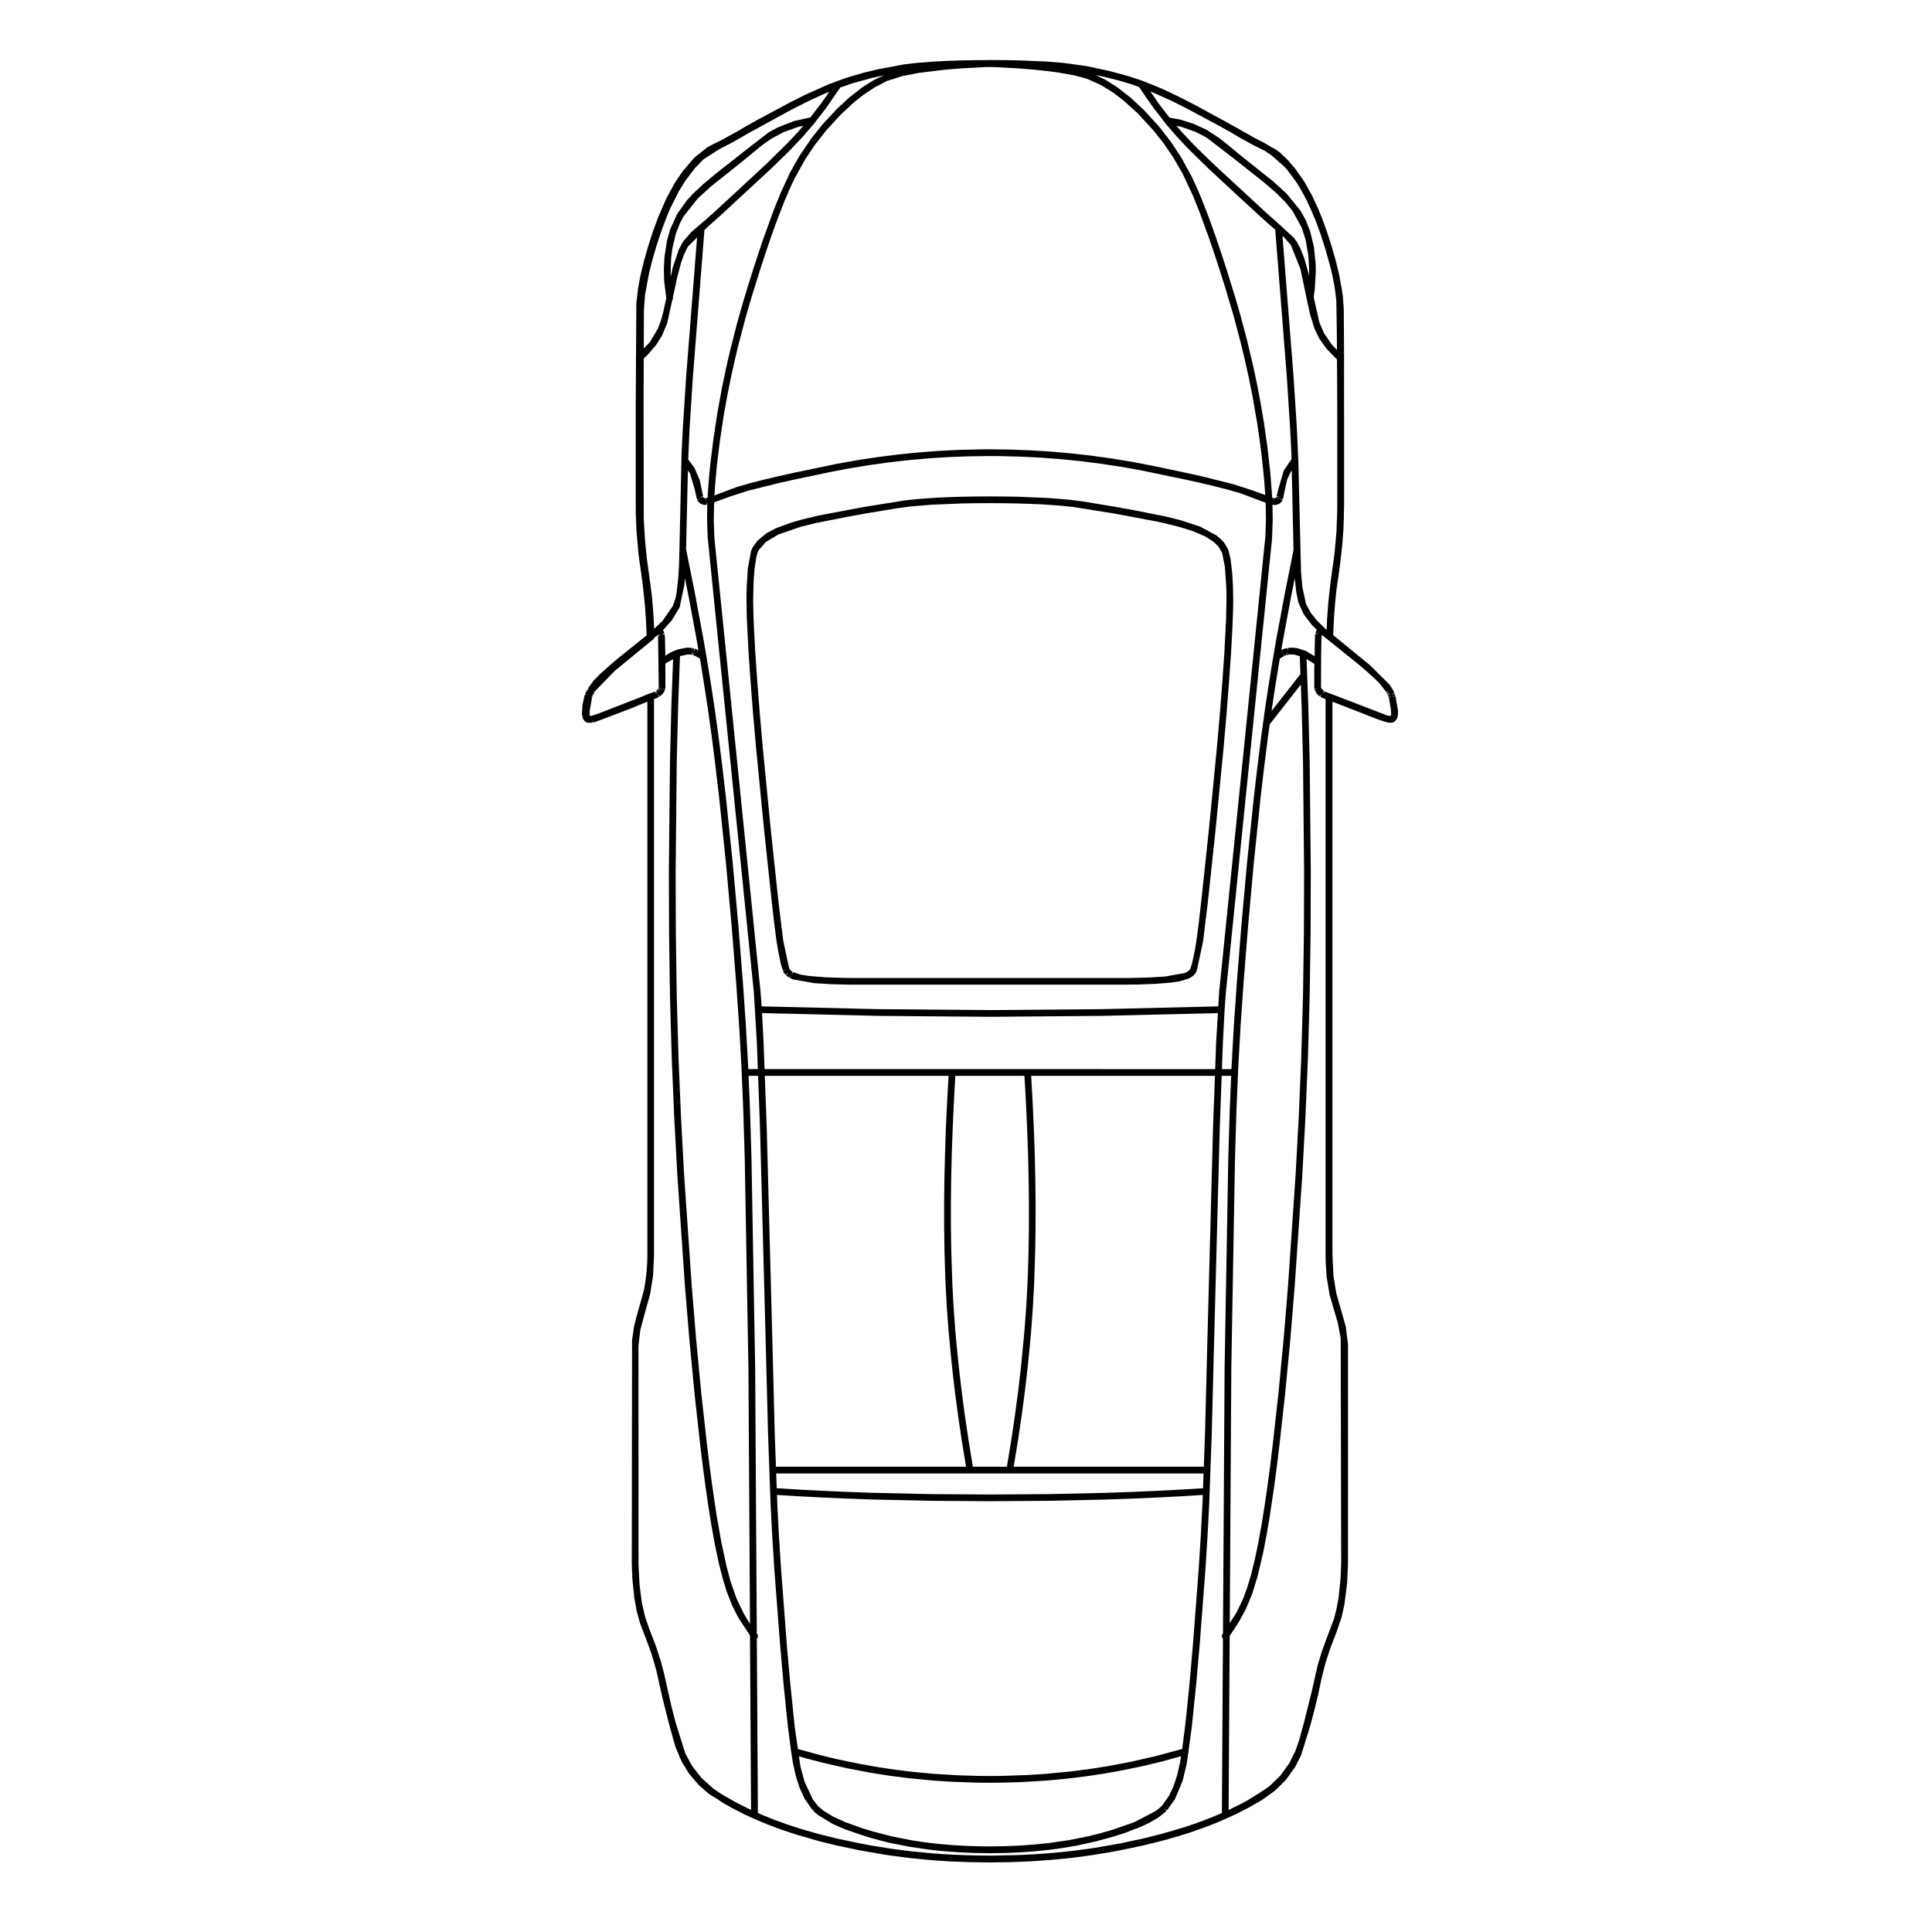 <?xml version="1.0" encoding="UTF-8"?>
<!-- Uploaded to: SVG Repo, www.svgrepo.com, Generator: SVG Repo Mixer Tools -->
<svg fill="#000000" width="800px" height="800px" version="1.1" viewBox="144 144 512 512" xmlns="http://www.w3.org/2000/svg">
 <g>
  <path d="m427.39 276.43-5.441-0.449-8.102-0.34-3.652-0.062-3.871-0.02h-0.004-0.004l-3.883 0.02-3.652 0.062-3.41 0.109-3.188 0.145-4.332 0.297-3.828 0.387-11.113 1.781-10.785 2.027-1.191 0.242-4.32 1.027-2.824 0.805-4.211 1.547-2.352 1.238-2.473 2.008-1.34 1.887c-0.016 0.027-0.031 0.059-0.043 0.09l-0.301 0.695c-0.012 0.027-0.023 0.059-0.031 0.086l-0.855 4.637-0.316 5.012-0.055 2.547 0.098 5.578 0.465 9.094 0.52 7.535 0.668 8.59 0.832 9.488 2.125 21.707 2.035 19.086 0.723 6.215 0.531 4.012 0.434 2.66 0.758 3.547 0.457 1.434 0.848-0.281-0.812 0.383c0.008 0.031 0.047 0.125 0.059 0.156 0.008 0.023 0.023 0.051 0.039 0.082 0.012 0.027 0.023 0.051 0.035 0.07 0.004 0.008 0.008 0.016 0.012 0.023 0.012 0.023 0.023 0.047 0.031 0.066 0.016 0.027 0.066 0.105 0.082 0.129 0.02 0.035 0.039 0.07 0.062 0.105l0.055 0.082c0.016 0.023 0.043 0.055 0.07 0.086 0.016 0.02 0.031 0.039 0.047 0.055 0.016 0.023 0.039 0.047 0.055 0.066s0.035 0.043 0.055 0.062c0.027 0.035 0.055 0.07 0.09 0.102l0.652-0.609-0.578 0.684 0.656-0.605 0.191-0.223-0.039 0.082-0.148 0.141-0.582 0.68c0.035 0.035 0.082 0.07 0.129 0.105 0.02 0.016 0.035 0.031 0.035 0.031 0.031 0.031 0.074 0.066 0.121 0.098 0.023 0.02 0.051 0.039 0.07 0.055 0.012 0.012 0.031 0.02 0.047 0.031 0.016 0.016 0.031 0.027 0.043 0.035 0.023 0.016 0.055 0.035 0.09 0.055 0.035 0.027 0.055 0.043 0.098 0.062 0.023 0.02 0.129 0.078 0.152 0.094l0.457-0.766-0.348 0.824s0.082 0.047 0.086 0.047c0.008 0.004 0.094 0.043 0.102 0.047l0.387 0.191c0.027 0.016 0.059 0.027 0.09 0.039l0.293 0.117 5.492 0.98 4.32 0.277 4.777 0.125 37.535 0.008h35.852l3.336-0.035 4.633-0.172 4.176-0.332 2.426-0.371 2.207-0.688c0.035-0.012 0.066-0.031 0.098-0.047l0.18-0.09c0.031-0.016 0.086-0.043 0.117-0.062 0.023-0.012 0.094-0.051 0.117-0.062 0.02-0.012 0.062-0.031 0.082-0.043 0.031-0.016 0.09-0.055 0.141-0.09 0.02-0.012 0.039-0.023 0.062-0.039 0.047-0.027 0.113-0.074 0.152-0.102 0.004-0.004 0.012-0.012 0.02-0.016 0.027-0.02 0.055-0.035 0.074-0.051 0.004 0 0.004-0.004 0.008-0.004 0.043-0.027 0.078-0.055 0.121-0.098 0.031-0.023 0.059-0.047 0.086-0.074 0 0 0.004-0.004 0.008-0.004 0.008-0.004 0.012-0.012 0.016-0.012 0.031-0.023 0.09-0.078 0.121-0.105 0 0 0.082-0.086 0.086-0.086 0.02-0.02 0.039-0.043 0.062-0.07l0.035-0.035c0.02-0.02 0.043-0.047 0.066-0.078 0.016-0.02 0.035-0.043 0.055-0.066s0.043-0.055 0.066-0.082c0.039-0.047 0.086-0.113 0.109-0.148 0.012-0.02 0.027-0.047 0.043-0.078 0.016-0.023 0.051-0.074 0.051-0.078 0.016-0.027 0.051-0.09 0.066-0.117 0.008-0.012 0.016-0.027 0.02-0.043 0.008-0.016 0.02-0.035 0.023-0.047 0.012-0.02 0.023-0.047 0.031-0.074 0.023-0.047 0.039-0.098 0.055-0.145 0.016-0.035 0.031-0.074 0.035-0.086 0.004-0.012 0.035-0.086 0.039-0.098l1.637-7.637 1.25-10.219 2.035-19.086 2.125-21.711 0.832-9.488 0.668-8.59 0.516-7.539 0.348-6.356 0.188-5.188 0.027-2.152-0.055-3.523-0.199-3.715-0.43-3.625-0.539-2.301c-0.008-0.027-0.02-0.059-0.031-0.086l-0.203-0.492c-0.012-0.027-0.023-0.055-0.039-0.082l-0.734-1.242c-0.02-0.027-0.035-0.055-0.059-0.078l-0.117-0.152c-0.02-0.023-0.039-0.051-0.059-0.074l-0.09-0.113c-0.02-0.023-0.039-0.047-0.059-0.07l-0.578-0.633c-0.02-0.023-0.043-0.043-0.066-0.066l-1.188-1.02-4.367-2.34-5.008-1.648-4.16-1.035-8.422-1.664-4.691-0.859-8.852-1.465zm32.258 125.22 0.129 0.129-0.34-0.266zm0.312-0.5 0.203 0.141-0.355-0.188zm-46.152-123.72 3.387 0.105 3.152 0.141 4.293 0.293 3.754 0.379 11.023 1.77 10.746 2.019 1.164 0.238 4.242 1.008 2.738 0.781 2 0.668 3.152 1.355 2.293 1.504 1.141 1.148c0.02 0.027 0.039 0.051 0.059 0.074l0.914 1.566c0.008 0.027 0.02 0.059 0.031 0.086l0.711 3.656 0.379 5.488 0.055 2.5-0.105 5.504-0.453 9.047-0.516 7.519-0.668 8.57-0.828 9.473-2.121 21.691-2.031 19.07-0.723 6.195-0.523 3.961-0.434 2.621-0.715 3.394-0.406 1.273c-0.008 0.016-0.047 0.117-0.055 0.133-0.008 0.016-0.016 0.043-0.023 0.07 0 0.004-0.004 0.008-0.004 0.012-0.023 0.039-0.043 0.082-0.059 0.125l-0.008-0.004c-0.016 0.02-0.027 0.039-0.039 0.059-0.016 0.016-0.027 0.035-0.039 0.051l-0.004 0.004c-0.008 0.008-0.016 0.02-0.023 0.027-0.012 0.016-0.023 0.027-0.039 0.043l-0.039 0.039c-0.02 0.02-0.043 0.047-0.066 0.078-0.043 0.031-0.078 0.059-0.117 0.102-0.008 0.004-0.016 0.012-0.023 0.02-0.016 0.012-0.035 0.023-0.051 0.039-0.047 0.027-0.086 0.055-0.129 0.094-0.008 0.004-0.012 0.008-0.02 0.012-0.031 0.02-0.07 0.043-0.105 0.07-0.031 0.016-0.074 0.039-0.09 0.047-0.023 0.012-0.059 0.031-0.082 0.043-0.012 0.004-0.031 0.02-0.055 0.031-0.031 0.012-0.062 0.027-0.07 0.031l-0.512 0.227-5.055 0.895-4.266 0.273-4.703 0.125-37.527 0.008h-35.844l-3.301-0.035-4.555-0.168-4.102-0.328-2.25-0.344-2.055-0.672-0.441 0.777 0.355-0.824-0.434 0.781 0.355-0.824-0.082-0.047c-0.023-0.016-0.059-0.039-0.09-0.059-0.012-0.008-0.027-0.02-0.047-0.031-0.027-0.02-0.055-0.043-0.086-0.062-0.02-0.016-0.039-0.031-0.062-0.047-0.012-0.012-0.027-0.023-0.043-0.035-0.035-0.035-0.078-0.07-0.125-0.102-0.004-0.004-0.008-0.012-0.012-0.016v-0.004s-0.016-0.012-0.027-0.027c-0.016-0.016-0.031-0.035-0.047-0.051-0.012-0.016-0.023-0.031-0.039-0.043-0.016-0.02-0.031-0.039-0.047-0.055-0.008-0.012-0.016-0.023-0.027-0.031-0.016-0.031-0.039-0.066-0.059-0.094-0.016-0.035-0.031-0.066-0.055-0.102-0.008-0.012-0.012-0.023-0.02-0.039-0.008-0.027-0.066-0.176-0.074-0.199l-1.539-7.246-1.246-10.164-2.031-19.07-2.121-21.691-0.828-9.473-0.668-8.57-0.516-7.516-0.348-6.332-0.113-2.719-0.098-4.551 0.113-4.988 0.246-3.348 0.516-3.363 0.266-0.91c0.012-0.027 0.023-0.059 0.031-0.086l0.16-0.375c0.016-0.027 0.027-0.055 0.039-0.082l0.176-0.316 1.805-2.066 3.336-1.996 5.809-2.004 4.082-1.016 8.363-1.652 4.672-0.855 8.809-1.461 3.402-0.449 5.371-0.441 8.027-0.336 3.629-0.062 3.867-0.02 3.856 0.02z"/>
  <path d="m406.32 159.92-4.152 0.027-3.883 0.082-3.606 0.125-3.344 0.172-4.516 0.359-3.305 0.387-6.981 1.316-3.777 0.918-4.316 1.258-2.262 0.824c-0.168 0.012-0.328 0.066-0.465 0.172l-1.973 0.719-6.098 2.723-3.875 1.926-9.121 4.883-2.625 1.469-2.012 1.18-4.488 2.5-2.961 1.469-1.105 0.602-3.516 2.816-2.953 3.441-2.144 3.133-2.293 4.227-2.156 4.988-1.379 3.754-1.301 4.047-1.105 3.906-0.867 3.617-0.633 3.332-0.473 4.008-0.086 14.336c-0.078 0.203-0.082 0.43-0.004 0.637l-0.07 11.836v27.062l0.02 2.258 0.199 4.574 0.512 5.836 1.062 7.602 0.602 5.516 0.301 4.176 0.199 4.238-7.812 6.273-2.012 1.715-2.512 2.262-1.652 1.691-1.605 2.152 0.188 0.145c-0.004 0.004-0.039 0.062-0.066 0.105l-0.211-0.105 0.188 0.145v0.004c-0.012 0.016-0.035 0.066-0.055 0.105l-0.219-0.109c-0.016 0.023-0.066 0.121-0.078 0.148l-0.07 0.145 0.223 0.109-0.051 0.102-0.242-0.07s-0.07 0.145-0.074 0.145l-0.07 0.145c-0.012 0.027-0.078 0.199-0.09 0.227l-0.055 0.145 0.242 0.09c-0.012 0.031-0.02 0.055-0.02 0.055l-0.016 0.043-0.258-0.051-0.055 0.145s-0.055 0.145-0.055 0.148c-0.012 0.031-0.051 0.18-0.059 0.211l-0.508 2.297-0.16 2.531c0 0.059 0.016 0.16 0.023 0.215 0 0.004 0.02 0.094 0.02 0.098l0.02 0.09s0.02 0.09 0.02 0.09l0.27-0.043c0.004 0.02 0.008 0.043 0.008 0.043 0 0.004 0.004 0.027 0.012 0.051l-0.258 0.082 0.027 0.109c0.016 0.059 0.055 0.148 0.078 0.203v0.004c0.004 0.008 0.004 0.016 0.008 0.027 0.016 0.074 0.043 0.145 0.07 0.203 0.02 0.043 0.043 0.082 0.07 0.121 0.004 0.008 0.008 0.016 0.016 0.02 0.008 0.012 0.016 0.02 0.02 0.031 0.004 0.008 0.008 0.016 0.016 0.02 0.008 0.012 0.016 0.023 0.023 0.035 0 0.004 0.004 0.004 0.004 0.008 0.016 0.027 0.035 0.055 0.055 0.082 0.047 0.078 0.102 0.145 0.164 0.207l0.066 0.066c0.062 0.074 0.137 0.137 0.223 0.191 0.035 0.023 0.07 0.043 0.105 0.059 0.012 0.004 0.023 0.012 0.035 0.016h0.004c0.012 0.004 0.023 0.012 0.035 0.016h0.004c0.012 0.004 0.023 0.012 0.035 0.016h0.004c0.008 0.004 0.016 0.008 0.027 0.012 0.008 0.004 0.012 0.008 0.02 0.012 0.008 0.004 0.016 0.008 0.023 0.012 0.027 0.016 0.059 0.027 0.09 0.039 0.102 0.047 0.211 0.074 0.324 0.078 0.047 0.008 0.094 0.012 0.141 0.012h0.418c0.039 0 0.148-0.012 0.184-0.016h0.008 0.094c0.035 0 0.145-0.012 0.18-0.016l0.145-0.02v-0.027c0.012-0.004 0.027-0.004 0.035-0.008l-0.043-0.188-0.016-0.359 0.102 0.238 0.066 0.324c0.031-0.004 0.145-0.027 0.172-0.035l-0.012-0.043c0.016-0.004 0.027-0.008 0.027-0.008l0.117-0.043 0.023 0.059 0.141-0.031 9.219-3.492 4.269-1.754 0.422-0.16v146.59l-0.023 1.398-0.035 0.922-0.18 2.461-0.301 2.457-0.363 2.07-1.906 6.832-0.137 0.445-0.594 2.43-0.523 3.555-0.074 57.988 0.008 1.488 0.039 1 0.008 0.445 0.039 0.727 0.051 1.387 0.039 0.406 0.016 0.285 0.273 2.644 0.188 1.879 0.637 3.519 0.863 3.203 1.5 3.906 0.145 0.387 1.445 3.984 0.094 0.309 1.117 3.816 0.051 0.219 1.012 4.551 0.816 3.566 1.566 6.164 1.289 4.652 0.48 1.543 0.754 1.77 0.316 0.836 0.168 0.305 0.359 0.836 1.047 1.695 0.215 0.387 0.121 0.16 0.531 0.863 1.41 1.656 0.336 0.438 0.191 0.184 0.621 0.727 1.477 1.281 0.375 0.359 0.184 0.125 0.781 0.676 2.164 1.328 1.32 0.898 1.449 0.801 0.766 0.469 3.5 1.793 2.418 1.117 0.012 0.004s0.004 0 0.004 0.004l1.816 0.766 0.66 0.289 0.398 0.156 0.871 0.367 1.805 0.672 0.785 0.305 0.418 0.145 0.918 0.344 1.906 0.629 0.781 0.27 0.336 0.098 1.055 0.348 2.875 0.82 1.348 0.402 0.477 0.121 0.992 0.285 4.461 1.105 6.199 1.309 6.508 1.137 1.672 0.25 5.082 0.664 5.18 0.512 0.934 0.066 0.812 0.078 3.543 0.234 5.398 0.215 5.481 0.07h0.008l5.492-0.07 5.394-0.223 5.285-0.367 5.184-0.512 5.082-0.664 4.957-0.797 3.211-0.594 0.562-0.117 5.648-1.191 4.461-1.105 0.711-0.199 0.742-0.188 1.164-0.348 1.68-0.469 1.531-0.484 1.238-0.367 0.898-0.309 0.465-0.148 0.926-0.332 1.727-0.594 0.766-0.297 0.547-0.195 1.031-0.418 1.516-0.59 0.719-0.316 0.547-0.223 1.129-0.512c0.07-0.02 0.133-0.051 0.195-0.086l0.148-0.066 0.961-0.422 0.309-0.152 0.922-0.418 1.934-0.992 0.383-0.188 0.188-0.105 0.992-0.508 2.09-1.191 0.109-0.062 0.062-0.039 1.082-0.617 0.309-0.219 0.195-0.117 1.086-0.801 2.004-1.438 2.824-2.797 2.059-2.856 0.059-0.082 0.004-0.008 0.371-0.516 1.531-3.004 2.555-8.246 1.102-4.215 0.906-3.789 0.871-4.109 0.992-3.949 1.328-4.129 1.664-4.293 1.352-3.984 0.746-3.356 0.715-5.66 0.227-4.918 0.008-57.668-0.02-0.91-0.582-4.461-1.516-5.336-0.973-3.414-0.762-4.617-0.273-5.641v-146.59l12.371 4.805 2.215 0.695c0.031 0.008 0.129 0.02 0.16 0.023l0.145 0.02s0.145 0.02 0.148 0.02c0.035 0.004 0.109 0.008 0.145 0.008h0.438c0.082 0 0.16-0.012 0.242-0.035 0.055-0.012 0.113-0.031 0.164-0.055 0.031-0.012 0.062-0.027 0.09-0.039 0.004-0.004 0.012-0.004 0.016-0.008 0.004-0.004 0.012-0.004 0.016-0.008s0.008-0.004 0.012-0.008c0.004-0.004 0.008-0.004 0.012-0.008 0.004-0.004 0.012-0.004 0.016-0.008 0.004-0.004 0.012-0.004 0.016-0.008 0.008-0.004 0.012-0.004 0.02-0.008 0.008-0.004 0.012-0.008 0.016-0.008 0.008-0.004 0.012-0.004 0.02-0.008 0.004 0 0.004-0.004 0.008-0.004 0.004 0 0.004-0.004 0.008-0.004 0.008-0.004 0.012-0.008 0.02-0.008 0.004 0 0.004-0.004 0.008-0.004 0.031-0.016 0.07-0.039 0.105-0.062 0.09-0.055 0.168-0.125 0.234-0.203l0.004-0.004c0.008-0.008 0.012-0.016 0.02-0.023 0.016-0.016 0.027-0.027 0.035-0.035 0.004-0.004 0.008-0.008 0.012-0.012l0.008 0.004c0.055-0.055 0.105-0.117 0.145-0.188 0 0 0-0.004 0.004-0.004 0.016-0.023 0.035-0.051 0.051-0.078 0 0 0-0.004 0.004-0.004 0.012-0.016 0.023-0.031 0.031-0.051 0 0 0-0.004 0.004-0.004 0.012-0.016 0.023-0.031 0.031-0.047 0 0 0.004-0.004 0.004-0.004 0.027-0.039 0.055-0.082 0.074-0.129 0.031-0.062 0.055-0.133 0.074-0.207 0-0.008 0.004-0.012 0.008-0.02 0.008-0.016 0.016-0.027 0.016-0.031 0.027-0.055 0.059-0.145 0.074-0.203 0-0.008 0.02-0.086 0.023-0.09 0-0.008 0.023-0.105 0.023-0.113l0.027-0.137c0-0.004 0.02-0.098 0.023-0.105l0.016-0.09c0.012-0.055 0.016-0.156 0.016-0.215v-0.777l-0.004-0.184-0.664-3.82-0.852 0.238 0.805-0.355 0.016-0.008c-0.008-0.027-0.07-0.199-0.078-0.227 0-0.004-0.055-0.148-0.059-0.152l-0.832 0.316 0.785-0.449c0-0.004-0.055-0.148-0.059-0.152l-0.836 0.316 0.785-0.449c-0.012-0.031-0.059-0.133-0.074-0.164l-0.285-0.57c-0.012-0.023-0.07-0.121-0.086-0.145l-0.016 0.008-0.086-0.137 0.016-0.012c0-0.004-0.078-0.121-0.078-0.121l-0.668-1-5.078-5.059-9.832-8.047 0.195-4.125 0.301-4.18 0.383-3.785 0.836-5.793 0.098-0.844 0.055-0.383 0.105-0.977 0.434-3.711 0.078-1.078 0.012-0.117 0.016-0.289 0.227-3.152 0.039-1.426 0.051-0.891v-1.094l0.062-2.262-0.008-39.223-0.07-12.84-0.027-0.383-0.012-0.551-0.078-0.766-0.141-2.07-0.168-0.969-0.059-0.59-0.273-1.348-0.426-2.469-0.5-2.09-0.07-0.34-0.105-0.383-0.191-0.801-0.637-2.25-0.102-0.367-0.055-0.172-0.316-1.113-0.676-2.109-0.203-0.66-0.109-0.316-0.312-0.969-0.617-1.695-0.312-0.891-0.148-0.363-0.293-0.805-0.949-2.312-1.465-3.176-0.102-0.184-0.168-0.363-1.012-1.789-0.773-1.426-0.137-0.195-0.148-0.262-1.246-1.754-0.859-1.242-0.148-0.18-0.16-0.227-0.641-0.727-1.184-1.406-0.332-0.312-0.273-0.309-0.641-0.551-1.031-0.973-0.344-0.207-0.43-0.367-1.598-0.871-1.418-0.863-2.566-1.324-3.793-2.125-1-0.582-1.699-0.93-2.168-1.215-3.148-1.699-3.781-2.07-3.965-2.043-3.684-1.777-2.586-1.16-2.801-1.117-0.711-0.293-0.191-0.066-0.426-0.168-2.625-0.879-0.699-0.242-5.34-1.457-6.019-1.293-6.203-0.859-4.504-0.359-6.961-0.297-3.875-0.078-4.137-0.027h-0.008-0.004zm78.035 28.238 0.629 0.668 1.25 1.652 1.5 2.062 1.102 1.875 1.238 2.25 1.344 2.902 1.098 2.539 0.281 0.73 1.055 2.883 0.246 0.734 1.086 3.375 0.078 0.266 1.215 4.359 0.27 1.062 0.344 1.488 0.129 0.609 0.414 2.191 0.242 1.598 0.258 2.188 0.141 8.57 0.027 4.606-1.332-1.43-2.047-2.941-1.273-2.941-1.516-6.758 0.285-1.898 0.289-5.027-0.047-2.035-0.469-4.336-1.027-4.234-1.152-2.871-1.305-2.371-3.699-4.559-3.602-3.301-8.262-6.57-4.434-3.664-1.566-1.219-3.336-2.184-3.555-1.645-3.496-1.098-2.805-0.5-2.738-3.543-2.387-3.449 5.391 2.41 3.832 1.906 9.074 4.856 2.602 1.457 2.875 1.688 3.703 2.035 2.981 1.477 1.758 1.223zm27.652 140.59 0.836-0.316-0.793 0.426c0 0.008 0.023 0.09 0.023 0.098l0.488 2.777 0.105 1.293v0.219c0 0.004-0.02 0.102-0.023 0.105l0.016 0.004c-0.004 0.016-0.008 0.031-0.008 0.031l0.117 0.023c-0.004 0.004-0.004 0.004-0.008 0.008l-0.004-0.004c-0.02 0.016-0.039 0.035-0.055 0.055l-0.051-0.023s-0.004 0.008-0.008 0.012l-0.012-0.004s-0.004 0.008-0.008 0.012h-0.008c0 0.004-0.004 0.016-0.008 0.035-0.008 0.016-0.016 0.035-0.02 0.039-0.027 0.055-0.047 0.109-0.062 0.168-0.004 0.008-0.008 0.012-0.012 0.02 0 0.004-0.004 0.004-0.004 0.008l-0.418-0.027c-0.004 0-0.023-0.004-0.047-0.004l-0.273-0.062c-0.008 0-0.094-0.02-0.098-0.023h-0.012l-15.02-5.777c-0.109-0.062-0.227-0.102-0.359-0.113l-0.887-0.34-0.32-0.16-0.453 0.77 0.352-0.82-0.457 0.77 0.375-0.816-0.09-0.055s-0.07-0.043-0.09-0.055l-0.582-0.715v-0.004l-0.031-0.094s-0.012-0.031-0.02-0.059l0.035-8.695 0.07-3.926 0.078-0.977 0.031-0.152s0.016-0.066 0.023-0.098l0.09 0.043 0.023-0.039c0.023 0.02 0.055 0.027 0.078 0.043l-0.02 0.047 9.453 7.602 1.984 1.691 2.445 2.199 1.125 1.113 1.805 2.301c0.004 0.008 0.051 0.086 0.055 0.09 0 0.004 0.047 0.074 0.051 0.078l0.016-0.012 0.73-0.461-0.656 0.605 0.07 0.145 0.074 0.145 0.832-0.328-0.762 0.469 0.07 0.145 0.832-0.328-0.781 0.457 0.055 0.145 0.055 0.145 0.016-0.008 0.051 0.137zm-12.746 169.71 0.039 0.254 0.121 58.406-0.008 1.457-0.133 3.488-0.5 5.066-0.613 3.383-0.672 2.57-1.707 4.508-1.57 4.328-1.012 3.344-1.664 7.34-1.98 7.93-1.281 4.625-0.66 1.934-0.379 1.039-1.316 2.625-0.41 0.742-2.18 3.019-2.148 2.109-0.887 0.816-2.281 1.551-3.332 2.062-1.539 0.848-0.543 0.277-3.012 1.488 0.281-46.195 0.543-0.766 1.875-2.856 1.898-3.484 1.691-4.098 1.422-4.656 1.465-6.246 0.895-4.633 0.832-4.926 1.164-7.801 0.715-5.379 0.66-5.441 1.57-14.133 1.348-14.156 1.168-14.23 2-29.277 0.828-15.254 0.66-15.703 0.465-16.273 0.242-16.715 0.055-16.559-0.293-29.188-0.375-14.914-0.289-7.805c0-0.012 0.008-0.023 0.008-0.039 0-0.012-0.008-0.027-0.008-0.039l-0.16-4.25 2.078 1.309-0.039 1.824v0.008 4.512c0 0.094 0.031 0.242 0.062 0.332l0.855-0.25-0.82 0.355s0.027 0.082 0.027 0.086l0.035 0.105c0.012 0.039 0.039 0.094 0.055 0.133l0.09 0.18c0 0.004 0.047 0.094 0.047 0.098l0.797-0.398-0.758 0.48 0.043 0.09c0.043 0.086 0.148 0.219 0.215 0.285l0.57 0.57c0.055 0.059 0.164 0.133 0.234 0.172l0.453-0.77-0.371 0.82 0.457-0.766-0.375 0.816 0.09 0.055s0.102 0.059 0.105 0.059c0 0 0.109 0.055 0.113 0.055l0.32 0.16c0.023 0.012 0.105 0.051 0.129 0.059l0.625 0.242v147.32l0.035 1.988 0.254 3.82 0.797 4.824 1.266 4.305 0.863 2.957 0.051 0.191zm-37.957 128.6-1.57 0.539-2.305 0.762-2.449 0.73-3.242 0.926-5 1.258-6.144 1.297-6.434 1.129-3.371 0.473-2.398 0.312-2.602 0.285-2.664 0.262-2.519 0.199-2.531 0.176-3.07 0.152-1.98 0.082-6.672 0.121h-0.027l-4.352-0.059-2.606-0.078-3.332-0.137-1.551-0.09-3.234-0.227-6.09-0.59-5.031-0.656-4.91-0.789-3.176-0.586-6.141-1.293-4.418-1.09-4.242-1.188-4.062-1.285-3.898-1.395-3.738-1.52-0.699-0.32-0.281-46.215c0.18-0.172 0.293-0.395 0.293-0.633 0-0.18-0.055-0.359-0.164-0.516l-0.137-0.195-0.434-70.367-0.973-55.438-0.395-13.07-0.375-8.914h2.519l0.512 13.855 1.48 55.797 0.645 25.137 0.551 15.227c-0.004 0.02-0.012 0.035-0.016 0.055-0.004 0.055 0.016 0.105 0.023 0.156l0.121 3.316 0.418 8.164 0.562 8.914 1.527 20.09 0.883 10.008 0.84 8.41 0.395 3.613 0.77 6.035 0.062 0.395c0 0.016 0.004 0.031 0.008 0.047l0.492 3.102 0.82 3.582 0.883 2.719 1.352 2.961 2.074 2.945c0.02 0.023 0.105 0.113 0.129 0.137l0.629-0.629-0.559 0.711c0.016 0.016 0.09 0.094 0.105 0.105 0.016 0.016 0.09 0.09 0.105 0.105l0.195 0.195 0.773 0.66 3.973 2.434 3.305 1.441 5.426 1.859 3.141 0.898 3.352 0.836 5.231 1.043 5.469 0.789 3.773 0.387 3.887 0.277 4.004 0.172 4.09 0.055h0.004 0.004l4.106-0.055 3.992-0.172 3.887-0.277 3.781-0.387 3.68-0.504 3.562-0.613 5.144-1.125 4.809-1.332 2.856-0.918 4.305-1.66 2.074-0.984 2.578-1.516 1.688-1.348c0.012-0.012 0.09-0.09 0.102-0.102l0.113-0.113c0.031-0.027 0.074-0.074 0.102-0.105l-0.57-0.691 0.691 0.57c0.016-0.016 0.082-0.094 0.098-0.109l2.027-2.84 2.047-4.891 1.094-4.539 0.383-2.785c0.07-0.129 0.117-0.27 0.117-0.422 0-0.074-0.012-0.145-0.031-0.219l0.844-6.133 1.242-12.027 0.875-10.008 1.535-20.09 0.555-8.91 0.43-8.168 0.117-3.273c0.008-0.043 0.023-0.086 0.023-0.129v-0.055c0-0.02-0.012-0.035-0.016-0.055l0.551-15.234 0.641-25.125 1.48-55.789 0.512-13.867h2.516l-0.379 8.93-0.391 13.07-0.973 55.434-0.43 70.332-0.137 0.211c-0.262 0.367-0.191 0.855 0.129 1.156l-0.281 46.211-0.652 0.289-1.992 0.84-1.617 0.629zm-137.1-309.19 2.016-0.43 0.402 0.004c0.035 0.004 0.102 0.008 0.137 0.008l0.133 0.02c0.039 0.004 0.062 0.008 0.102 0.008 0.027 0.008 0.059 0.012 0.086 0.016 0.008 0 0.125 0.016 0.133 0.016l0.191-0.875-0.105 0.895c0.035 0.012 0.121 0.027 0.156 0.031l0.215-0.867-0.121 0.895 0.242-0.859 0.121-0.895c-0.012-0.004-0.094-0.023-0.102-0.027-0.027-0.008-0.074-0.016-0.102-0.02-0.008-0.004-0.086-0.023-0.094-0.023-0.035-0.008-0.133-0.023-0.168-0.027l-0.18 0.875 0.082-0.891c-0.031-0.008-0.121-0.023-0.152-0.027-0.039-0.004-0.102-0.008-0.145-0.008-0.004 0-0.141-0.02-0.145-0.02-0.039-0.004-0.109-0.008-0.148-0.008-0.035-0.004-0.074-0.008-0.109-0.008h-0.438c-0.027 0-0.129 0-0.156 0.004l-0.102 0.004c-0.031 0-0.059 0-0.09 0.004l-2.113 0.414c-0.031 0.008-0.062 0.016-0.09 0.027l-0.605 0.219c-0.027 0.008-0.051 0.016-0.074 0.027l-0.254 0.094c-0.039 0.012-0.078 0.031-0.117 0.047l-1.246 0.598-1.047 0.711-0.004-0.34-0.074-3.992-0.082-1.098c-0.004-0.031-0.008-0.059-0.012-0.09l-0.016-0.09c0-0.008-0.02-0.094-0.023-0.098l-0.871 0.195 0.84-0.328c0-0.004-0.027-0.113-0.031-0.113l-0.863 0.223 0.84-0.32c0-0.004-0.027-0.113-0.031-0.117-0.004-0.02-0.027-0.09-0.035-0.109 0-0.004-0.027-0.086-0.031-0.09-0.008-0.02-0.016-0.043-0.023-0.062-0.008-0.027-0.02-0.055-0.031-0.082-0.004-0.012-0.008-0.023-0.012-0.035-0.02-0.051-0.043-0.102-0.07-0.152-0.023-0.055-0.066-0.102-0.102-0.152l0.43-0.398 1.938-2.199 2.047-3.394 1.266-5.984 0.137-1.809 0.98 4.894 2.219 11.949 0.387 2.254c-0.043-0.02-0.105-0.051-0.133-0.062l-0.41 0.793 0.297-0.844c-0.035-0.016-0.148-0.059-0.188-0.07-0.039-0.016-0.09-0.035-0.129-0.047-0.035-0.016-0.094-0.035-0.129-0.047-0.031-0.016-0.129-0.043-0.168-0.055-0.008-0.004-0.09-0.023-0.098-0.023l-0.215 0.867 0.121-0.895-0.242 0.859-0.121 0.895c0.012 0.004 0.086 0.023 0.098 0.027 0.031 0.016 0.086 0.031 0.121 0.043 0.039 0.016 0.152 0.062 0.191 0.074 0.031 0.016 0.082 0.031 0.113 0.039 0.004 0 0.094 0.043 0.098 0.043 0.031 0.02 0.066 0.035 0.098 0.047l0.074 0.031c0.016 0.008 0.031 0.02 0.035 0.02l0.984 0.586 0.262 1.535 0.996 6.219 0.973 6.43 0.926 6.695 1.008 7.973 0.961 8.273 1.758 16.945 1.508 16.645 1.223 15.34 0.785 11.316 0.605 10.809 0.48 11.379 0.395 13.047 0.973 55.414 0.414 67.723-0.434-0.648-1.262-2.113-1.91-3.992-1.57-4.539-1.008-3.777-1.398-6.453-1.273-7.234-1.148-7.758-0.711-5.359-0.668-5.422-1.559-14.105-1.344-14.133-1.168-14.203-2.008-29.25-0.82-15.234-0.66-15.676-0.465-16.246-0.242-16.695-0.055-16.531 0.293-29.16 0.375-14.895zm-5.656 8.418-0.02-0.004c0 0.004-0.027 0.086-0.031 0.094l-0.008-0.004c-0.004 0.004-0.039 0.082-0.043 0.086l0.793 0.41-0.754-0.285-0.047-0.043s-0.008 0.008-0.02 0.016l-0.023-0.008c0 0.004-0.016 0.031-0.027 0.055l-0.012 0.012 0.004 0.004c-0.004 0.008-0.008 0.012-0.008 0.012l0.199 0.184-0.172-0.066-0.086-0.074-0.145 0.145c-0.004 0.004-0.078 0.078-0.078 0.078l0.621 0.641-0.633-0.535-0.02-0.035-0.012 0.008-0.02-0.016-0.066 0.066c-0.02 0.012-0.086 0.051-0.086 0.051l0.012 0.023-0.004 0.004 0.406 0.766-0.535-0.715 0.348 0.824-0.453-0.77 0.348 0.824-0.449-0.773-0.105 0.055-0.086 0.047-0.945 0.367c-0.102 0.004-0.199 0.02-0.297 0.059l-0.008 0.004-2.43 1-11.137 4.328-1.52 0.516c-0.008 0-0.094 0.02-0.098 0.023l0.008 0.039-0.031 0.008c-0.004 0-0.082 0.012-0.125 0.016l-0.012-0.027-0.145 0.027c-0.008 0-0.082 0.012-0.09 0.012v0.004h-0.074c-0.012-0.016-0.02-0.031-0.031-0.047-0.02-0.059-0.047-0.125-0.082-0.195 0-0.004-0.012-0.023-0.02-0.043l0.016-0.004s-0.02-0.09-0.02-0.09l-0.266 0.051v-0.008l-0.004-0.09 0.129-0.047 0.117-0.043v-0.008l-0.004-0.777 0.602-3.477c0.004-0.008 0.035-0.133 0.039-0.145l-0.234-0.109 0.039-0.098 0.25 0.07 0.16-0.43-0.379-0.172 0.156 0.047 0.035-0.07 0.238 0.07s0.07-0.145 0.074-0.145l0.227-0.426-0.188-0.141c0.004-0.008 0.051-0.082 0.055-0.09l0.008-0.012 0.211 0.105c0.004-0.008 0.055-0.086 0.059-0.094l0.168-0.273 5.203-5.34 10.141-8.297c0.141-0.113 0.223-0.273 0.273-0.441l0.141-0.117 0.789-0.543c0 0.008 0.004 0.012 0.004 0.012l0.094-0.023 0.012-0.004 0.008 0.008 0.75-0.199-0.84 0.32 0.867-0.215-0.84 0.336 0.18 13.613c-0.004 0.016-0.012 0.031-0.012 0.031l0.012 0.102-0.035-0.012zm0.074 0.016h0.254l0.523 0.188zm0.48 0.27 0.223 0.113-0.824-0.312zm-0.488 0.312 0.363 0.375-0.57-0.48zm0.188-0.016 0.344 0.176-0.25-0.094zm163.51-49.105c0.051-0.012 0.105-0.027 0.152-0.047 0.031-0.008 0.066-0.02 0.098-0.031 0.008 0 0.012-0.004 0.02-0.008 0.016-0.004 0.031-0.012 0.047-0.016 0.004 0 0.008-0.004 0.008-0.004 0.012-0.004 0.027-0.008 0.039-0.012 0.004 0 0.008-0.004 0.016-0.004 0.016-0.004 0.031-0.012 0.047-0.016h0.008c0.012-0.004 0.027-0.008 0.039-0.012 0.004 0 0.008-0.004 0.016-0.004 0.055-0.016 0.109-0.039 0.164-0.066 0.066-0.035 0.129-0.078 0.184-0.125 0.023-0.016 0.043-0.035 0.062-0.055l0.07-0.07c0.012-0.008 0.055-0.055 0.066-0.066l0.148-0.148c0.016-0.016 0.086-0.082 0.098-0.098 0.027-0.031 0.059-0.07 0.09-0.109 0.02-0.027 0.039-0.055 0.059-0.086 0.004-0.004 0.008-0.012 0.012-0.016 0.008-0.012 0.012-0.02 0.02-0.031 0.051-0.07 0.09-0.148 0.113-0.23l-0.84-0.301 0.875 0.199-0.84-0.305 0.867 0.219c0.004-0.008 0.031-0.094 0.031-0.102 0.004-0.012 0.043-0.152 0.047-0.164 0-0.004 0.031-0.133 0.035-0.141l0.793-3.754 0.281-1.16v-0.008l0.883-1.867 0.312-0.426 0.465 21.047-2.402 12-2.223 11.973-0.703 4.102c-0.004 0.016-0.004 0.027-0.008 0.043l-0.332 1.945-1.012 6.238-0.965 6.449-0.922 6.699-1.008 7.992-0.965 8.297-1.758 16.969-1.508 16.66-1.223 15.359-0.785 11.34-0.609 10.832-0.027 0.688h-2.527l0.262-7.106 0.41-7.848 0.195-3.039 0.195-2.438 8.965-88.203 3.168-31.023 0.109-1.387 0.152-4.551-0.047-3.332-0.027-0.652c0.004 0 0.016 0.004 0.02 0.004s0.129 0.02 0.133 0.02c0.004 0 0.094 0.02 0.098 0.02 0.055 0.012 0.203 0.016 0.262 0.016h0.32c0.07-0.004 0.188-0.027 0.277-0.051zm0.461-1.23-0.195-0.164v-0.055zm-0.27-0.734-0.121-0.113 0.746 0.27zm0.047 0.039h-0.004l-0.004-0.004zm0.551 0.199-0.457-0.102-0.066-0.062v-0.02zm0.125-72.371-0.793-0.727-3.258-2.91-13.758-12.723-4.262-4.156-1.023-1.043-2.883-3.051-1.469-1.699 1.219 0.234 3.871 1.375 2.91 1.508 7.047 5.426 6.613 5.223 1.895 1.531 2.734 2.363 2.461 2.434 2.039 2.488 2.426 4.461 1.051 3.34 0.684 4.062 0.203 3.492-0.039 1.773-0.156-0.715-1.023-3.68-1.133-2.914-0.945-1.719c-0.016-0.027-0.035-0.055-0.055-0.082l-0.711-0.957-3.305-3.023c-0.082-0.137-0.199-0.238-0.34-0.312zm1.059 3.211 1.82 2.086 2.527 6.344 1.969 9.344 0.609 2.762 1.145 3.695 1.309 2.676 1.938 2.703 2.715 2.773 0.07 11.855v28.152l-0.211 5.613-0.504 5.742-1.059 7.578-0.613 5.613-0.305 4.227-0.137 2.891-2.531-2.441-1.621-2.047-1.285-2.328-0.992-4.606-0.344-3.922-0.695-28.953-0.418-9.312-0.867-13.48-2.938-37.336zm4.336 115.78-7.652 9.781 0.918-6.137 1.008-6.219 0.266-1.547 0.961-0.574c0.008-0.004 0.031-0.02 0.055-0.031 0.035-0.016 0.082-0.035 0.082-0.035 0.031-0.012 0.062-0.027 0.09-0.043l-0.379-0.812 0.492 0.758c0.035-0.012 0.148-0.055 0.184-0.07 0.039-0.012 0.098-0.031 0.133-0.047 0.035-0.012 0.094-0.031 0.125-0.043l-0.184-0.875 0.289 0.848c0.008-0.004 0.082-0.023 0.09-0.023l0.145-0.039c0.031-0.004 0.121-0.027 0.152-0.035l-0.148-0.883 0.242 0.867c0.008 0 0.152-0.027 0.16-0.027 0.039 0 0.148-0.012 0.184-0.016 0.004 0 0.09-0.012 0.094-0.012 0.023 0 0.074-0.004 0.117-0.008l0.375-0.004 0.09 0.008h0.094l0.383 0.039c0.031 0.004 0.059 0.012 0.09 0.012h0.023l1.355 0.426zm-16.465 104.07 0.605-10.809 0.785-11.32 1.223-15.34 1.508-16.641 1.758-16.945 0.961-8.277 1.008-7.973 0.48-3.469 8.246-10.539 0.203 5.418 0.375 14.891 0.293 29.164-0.055 16.535-0.242 16.691-0.465 16.246-0.66 15.68-0.828 15.23-1.996 29.254-1.168 14.207-1.348 14.133-1.57 14.109-0.656 5.422-0.711 5.359-0.758 5.223-0.809 5.027-0.852 4.738-0.922 4.41-0.973 3.992-1.039 3.519-1.219 3.281-1.727 3.555-1.703 2.613 0.41-67.551 0.973-55.414 0.391-13.047zm11.367-110.32 0.203 0.355 0.117 0.34-0.328-0.637zm6.512 0.086c-0.039-0.02-0.078-0.035-0.121-0.051l-0.211-0.066c-0.074-0.035-0.148-0.059-0.23-0.074l-1.484-0.465c-0.031-0.008-0.059-0.016-0.09-0.02l-0.66-0.109c-0.031-0.008-0.062-0.012-0.094-0.012l-0.555-0.043c-0.027-0.004-0.129-0.004-0.156-0.004h-0.438c-0.035 0-0.105 0.004-0.145 0.008-0.039 0-0.148 0.012-0.184 0.016-0.004 0-0.09 0.012-0.094 0.012-0.043 0-0.145 0.012-0.188 0.016-0.031 0.004-0.109 0.02-0.137 0.027l0.129 0.883-0.262-0.863c-0.031 0.004-0.168 0.035-0.195 0.043-0.031 0.004-0.129 0.027-0.16 0.035-0.008 0.004-0.145 0.039-0.152 0.043l-0.105 0.027c-0.008 0.004-0.145 0.039-0.152 0.043-0.035 0.012-0.094 0.031-0.129 0.047-0.035 0.012-0.082 0.027-0.117 0.043-0.039 0.012-0.152 0.055-0.191 0.074-0.039 0.012-0.137 0.051-0.172 0.066l-0.125 0.055c-0.012 0.004-0.039 0.02-0.066 0.031l0.387-2.242 2.219-11.949 0.965-4.824 0.012 0.168 0.418 3.699 0.527 2.562 1.418 3.109 2.215 2.906 1.266 1.223c-0.008 0.012-0.016 0.02-0.023 0.031-0.008 0.008-0.012 0.02-0.02 0.027-0.016 0.023-0.031 0.047-0.047 0.074-0.016 0.027-0.031 0.059-0.043 0.086-0.004 0.004-0.004 0.012-0.008 0.016-0.035 0.066-0.066 0.137-0.086 0.207-0.016 0.035-0.031 0.078-0.043 0.117l0.008 0.004c-0.008 0.035-0.016 0.07-0.02 0.105l-0.023-0.004c-0.004 0.016-0.027 0.102-0.031 0.117 0 0.008-0.02 0.086-0.023 0.09l0.867 0.211-0.887-0.125 0.863 0.23-0.887-0.129c-0.004 0.016-0.023 0.109-0.027 0.125 0 0.004-0.02 0.086-0.02 0.09l-0.02 0.09c-0.008 0.031-0.012 0.062-0.016 0.094l-0.113 5.531zm3.512-4.723-0.395-0.09h0.145zm-108.85 303.46 6.59 0.637 4.969 0.32 6.707 0.234 3.352 0.027h0.008 0.008l3.371-0.027 5.023-0.152 6.652-0.402 4.941-0.457 4.902-0.582 4.875-0.719 4.832-0.852 6.394-1.328 4.746-1.156 4.922-1.355-0.262 1.652-0.785 3.445-0.984 2.961-1.105 2.348-1.879 2.664c-0.004 0.004-0.07 0.074-0.074 0.078l-0.066 0.066c-0.008 0.008-0.035 0.039-0.059 0.066l-0.07 0.062c-0.012 0.012-0.086 0.086-0.094 0.098l-1.207 1.004-5.773 3.027-5.863 2.043-3.086 0.887-3.285 0.82-5.133 1.023-5.379 0.777-3.727 0.383-3.836 0.273-3.941 0.168-4.059 0.055-2.031-0.008-4.008-0.113-3.891-0.223-3.773-0.328-3.668-0.434-3.555-0.547-5.129-1.023-4.875-1.266-2.941-0.891-4.422-1.59-3.07-1.391-2.555-1.523-1.375-1.129c-0.023-0.027-0.051-0.055-0.078-0.078l-0.09-0.082s-0.074-0.082-0.074-0.082c-0.012-0.016-0.09-0.094-0.102-0.105 0 0-0.016-0.016-0.035-0.035l-1.223-1.59-2.184-4.606-1.121-4.141-0.387-2.684 1.699 0.488 4.734 1.238 6.352 1.441 6.426 1.219 4.859 0.762zm72.598-7.742-1.004 0.285-6.223 1.668-6.289 1.43-6.367 1.207-4.809 0.754-4.844 0.621-6.519 0.629-4.941 0.32-6.625 0.23-3.348 0.027-3.328-0.027-4.984-0.152-6.582-0.398-4.906-0.453-4.856-0.578-4.828-0.711-4.781-0.844-6.324-1.312-4.707-1.145-5.574-1.535-0.848-5.867-1.23-11.988-0.883-9.988-1.523-20.066-0.562-8.891-0.418-8.141-0.086-2.387 5.516 0.34 6.707 0.348 6.894 0.305 7.094 0.242 14.73 0.32 15.473 0.105h0.008 0.008l15.488-0.105 14.727-0.32 7.09-0.242 6.891-0.305 6.707-0.348 5.508-0.34-0.086 2.375-0.426 8.145-0.551 8.891-1.531 20.066-0.871 9.988-0.84 8.391-0.402 3.598zm5.516-69.094-5.676 0.352-6.691 0.348-6.875 0.301-7.07 0.242-14.703 0.32-15.469 0.105-15.457-0.105-14.707-0.32-7.074-0.242-6.879-0.301-6.691-0.348-5.684-0.352-0.141-3.914h113.25zm-61.051-5.699c0.008-0.047 0.027-0.094 0.027-0.141s-0.004-0.098-0.012-0.145l-1.105-6.746-0.988-6.648-0.863-6.531-0.746-6.426-0.633-6.312-0.277-3.121-0.453-6.144-0.328-6.051-0.293-9.004-0.09-6.207-0.008-6.383 0.082-6.555 0.16-6.731 0.25-6.91 0.328-7.09 0.363-6.438h18.312l0.363 6.426 0.332 7.09 0.25 6.91 0.16 6.734 0.082 6.551-0.008 6.383-0.09 6.207-0.168 6.027-0.125 2.981-0.34 6.051-0.445 6.144-0.906 9.43-0.746 6.426-0.863 6.531-0.988 6.648-1.113 6.762c-0.02 0.098-0.008 0.195 0.008 0.289zm-6.379-103.59-0.359 6.344-0.332 7.109-0.25 6.934-0.16 6.754-0.082 6.578 0.008 6.406 0.09 6.231 0.172 6.051 0.125 2.996 0.332 6.082 0.457 6.18 0.914 9.48 0.75 6.453 0.867 6.562 0.992 6.676 1.105 6.758h-50.379l-0.32-8.855-0.641-25.125-1.48-55.809-0.508-13.801zm17.246 103.59 1.117-6.773 0.992-6.676 0.867-6.559 0.75-6.453 0.633-6.336 0.277-3.141 0.445-6.176 0.34-6.082 0.293-9.051 0.09-6.231 0.008-6.406-0.074-6.578-0.16-6.754-0.25-6.93-0.332-7.109-0.355-6.336h48.703l-0.508 13.809-1.48 55.801-0.641 25.117-0.32 8.863zm-6.305-105.37h-59.707l-0.266-7.199-0.398-7.644 30.664 0.734 29.699 0.25h0.008 0.008l29.715-0.25 30.711-0.734-0.461 7.66-0.266 7.188zm-64.051-0.703-0.605-10.832-0.785-11.336-1.223-15.359-1.508-16.664-1.758-16.969-0.965-8.293-1.008-7.992-0.93-6.719-0.973-6.449-1-6.234-0.34-1.984c-0.004-0.008-0.004-0.02-0.004-0.027l-0.699-4.082-2.223-11.973-2.418-12.078c-0.004-0.016-0.012-0.023-0.016-0.039l0.48-20.926 0.559 0.828 1.207 4.027 0.543 2.414c0 0.004 0.023 0.094 0.023 0.098s0.039 0.133 0.039 0.137c0 0.008 0.031 0.098 0.035 0.105l0.035 0.105 0.848-0.277-0.812 0.383c0.023 0.078 0.074 0.172 0.121 0.242 0.004 0.008 0.008 0.016 0.012 0.02s0.008 0.012 0.012 0.016c0.027 0.047 0.059 0.09 0.094 0.129 0.023 0.031 0.051 0.062 0.07 0.082l0.305 0.305c0.012 0.012 0.074 0.074 0.086 0.082 0.066 0.066 0.145 0.117 0.227 0.156 0.008 0.004 0.012 0.004 0.016 0.008 0.008 0.004 0.012 0.008 0.02 0.008 0.043 0.023 0.09 0.039 0.137 0.055 0.012 0.004 0.02 0.008 0.031 0.012 0.008 0.004 0.016 0.004 0.023 0.008 0.012 0.004 0.027 0.008 0.039 0.012 0.004 0 0.008 0.004 0.016 0.004 0.012 0.004 0.02 0.008 0.031 0.012h0.004c0.031 0.012 0.066 0.023 0.098 0.031 0.004 0 0.008 0.004 0.012 0.004 0.031 0.012 0.066 0.023 0.098 0.031 0.008 0.004 0.016 0.004 0.02 0.008 0.035 0.012 0.074 0.023 0.113 0.031v0.004c0.09 0.027 0.262 0.043 0.355 0.043h0.332c0.059 0 0.113-0.004 0.172-0.016l-0.145-0.871 0.242 0.863 0.105-0.02-0.141-0.879 0.176 0.633-0.043 0.914-0.035 3.324 0.152 4.555 3.273 32.398 8.965 88.188 0.801 13.328 0.262 7.121h-2.527zm-23.125-114.74-0.176 0.066-0.016-0.016zm-1.773-1.23-0.016-0.328-0.262-4.422-0.34-4.031-1.355-10.027-0.469-4.633-0.324-5.664-0.055-30.398 0.043-12.133 1.074-1.035 2.133-2.461 1.629-2.551 1.379-3.34 1.344-6.086c0.145-0.191 0.219-0.438 0.176-0.691l-0.012-0.066 0.656-2.973 0.484-2.289 0.949-3.606 0.766-2.242 1.082-2.269 2.481-2.484-2.902 36.922-0.867 13.48-0.266 5.176-0.09 2.203-0.555 25.023-0.105 4.039-0.211 3.488-0.402 3.562-0.32 1.742-0.684 1.984-2.699 3.922zm13.914-34.699c-0.004 0-0.105 0.027-0.109 0.027l-0.105 0.016 0.023 0.207 0.074 0.684-0.16-0.598 0.074-0.078c-0.039-0.035-0.078-0.066-0.117-0.09l-0.004-0.008c0.047 0.027 0.09 0.059 0.133 0.094-0.039-0.035-0.086-0.066-0.133-0.098l-0.023-0.086h-0.176c-0.016-0.004-0.031-0.012-0.043-0.016-0.004 0-0.008-0.004-0.016-0.004-0.012-0.004-0.027-0.008-0.039-0.012h-0.008c-0.027-0.012-0.055-0.023-0.082-0.031-0.016-0.016-0.023-0.023-0.023-0.023-0.004-0.004-0.082-0.082-0.086-0.086 0 0-0.023-0.023-0.043-0.043-0.008-0.02-0.027-0.078-0.027-0.078l-0.027 0.008c-0.004-0.008-0.012-0.016-0.016-0.02h-0.004c-0.016-0.02-0.031-0.039-0.051-0.059l-0.164 0.145-0.598 0.176 0.824-0.355-0.879 0.176 0.848-0.285c0-0.008-0.02-0.09-0.023-0.098l-0.863-4.164-1.387-3.246-1.68-2.262 0.375-8.316 0.863-13.453 3.066-38.996 0.699-0.699 3.301-2.941 13.785-12.75 4.301-4.191 1.027-1.047 2.934-3.106 2.938-3.398 0.199-0.258 0.004-0.004 3.008-3.891 3.809-5.504 3.266-1.133 5.227-1.43 3.094-0.668-2.609 1.203-3.082 1.941-3.551 2.758-3.109 2.867-3.965 4.254-2.809 3.516-3.238 4.742-2.5 4.418-2.555 5.512-1.812 4.519-2.606 7.16-1.379 4.066-1.43 4.387-1.484 4.707-1.457 4.863-1.363 4.844-1.844 7.207-1.09 4.769-0.992 4.738-1.297 7.066-1.055 6.957-0.805 6.531-0.387 4.051-0.277 3.809-0.047 1.031zm-1.527 0.453 0.156-0.195 0.074-0.039zm-0.16-0.242 0.246-0.105-0.012 0.012zm-1.891-71.109-0.566 0.512-2.074 2.375c-0.023 0.031-0.047 0.062-0.066 0.094l-1.098 2.055-1.621 4.777-0.504 2.379-0.07-1 0.148-3.906 0.34-2.617 0.957-3.973 1.07-2.672 0.906-1.691 3.742-4.746 3.5-3.207 8.242-6.559 4.414-3.648 1.504-1.172 2.059-1.414 3.168-1.668 3.867-1.379 1.242-0.238-1.461 1.688-2.891 3.059-5.277 5.188-8.48 7.871-5.281 4.856-2.238 2.016zm35.48-35.891-1.75 2.465-2.731 3.535-0.34 0.043-3.926 0.871-4.375 1.711-2.43 1.34-6.949 5.383-6.617 5.215-3.801 3.152-2.668 2.508-1.594 1.734-2.547 3.574-1.883 4.141-0.801 2.844-0.695 4.504-0.152 3.102 0.074 3.109 0.559 4.633-0.266 1.258-0.5 2.309-0.586 2.16-0.844 2.309-2.156 3.598-1.605 1.695 0.035-10.18 0.305-4.059 1.09-5.887 0.926-3.641 1.168-3.938 1.309-3.91 1.359-3.566 0.941-2.18 2.18-4.348 1.75-2.816 2.547-3.336 2.262-2.305 4.047-2.613 3.879-2.004 3.586-2.082 10.73-5.879 1.996-1.047 3.777-1.891 3.496-1.621 1.75-0.719zm116.25 109.29 0.047 3.269-0.148 4.438-3.273 32.355-8.965 88.219-0.238 3.965-30.848 0.738-29.691 0.25-29.68-0.25-30.809-0.738-0.098-1.496-0.199-2.484-8.965-88.203-3.16-30.984-0.105-1.359-0.152-4.438 0.098-4.606 4.164-1.523 4.758-1.539 7.934-1.988 4.039-0.906 9.566-2.023 5.269-1.004 5.285-0.871 5.305-0.738 5.32-0.605 5.332-0.473 5.348-0.336 5.367-0.195 5.391-0.07 2.684 0.02 5.375 0.133 5.356 0.266 5.34 0.41 5.328 0.531 5.312 0.676 5.293 0.797 5.277 0.941 12.195 2.535 4.039 0.906 3.547 0.844 3.055 0.781 3.625 1.031 5.91 2.227 0.73 0.234zm-3.523-4.492-4.981-1.617-8.012-2.008-4.059-0.914-9.594-2.027-5.309-1.012-5.332-0.879-5.344-0.742-5.367-0.609-5.371-0.473-5.394-0.34-5.406-0.199-5.418-0.07h-0.008-0.008l-2.715 0.02-5.418 0.133-5.402 0.27-5.383 0.41-5.375 0.539-5.356 0.68-5.34 0.805-5.32 0.949-12.242 2.547-4.062 0.914-3.57 0.852-3.082 0.789-3.707 1.055-5.969 2.25-0.035 0.012 0.129-2.195 0.531-5.918 0.801-6.477 1.047-6.902 0.836-4.668 0.934-4.691 1.039-4.723 1.137-4.742 1.902-7.18 1.406-4.82 2.215-7.117 1.422-4.371 1.371-4.047 1.316-3.719 0.637-1.73 1.836-4.711 1.715-3.977 1.086-2.266 2.711-4.844 2.41-3.609 3.074-3.957 3.84-4.191 3.445-3.211 2.566-2.043 2.945-1.973 3.297-1.727 4.152-1.324 4.293-0.836 7.293-0.887 4.312-0.336 6.137-0.328 1.277-0.008 0.945 0.008 6.168 0.332 4.301 0.336 3.879 0.418 2.609 0.344 4.473 0.801 3.184 0.855 3.664 1.629 3.344 2.066 2.566 1.949 3.875 3.488 4.266 4.617 2.711 3.461 2.441 3.582 2.481 4.269 2.785 5.938 1.793 4.473 2.586 7.094 1.371 4.047 1.426 4.371 1.477 4.691 2.144 7.246 1.902 7.184 1.137 4.746 1.039 4.719 0.934 4.691 1.207 6.981 0.676 4.586 0.559 4.379 0.621 6.109 0.273 3.754 0.012 0.266zm37.527 59.594-0.332-0.027-0.262-0.027-0.07-0.078 0.516 0.102zm-72.266-168.02 2.926 0.887 1.766 0.645 2.121 3.121 1.781 2.508 2.969 3.844c0 0.004 0.004 0.004 0.004 0.008l0.242 0.316 2.934 3.394 2.926 3.098 5.336 5.246 8.488 7.879 5.297 4.867 2.254 2.031 1.727 1.477 3.078 39.109 0.863 13.457 0.266 5.156 0.09 2.188 0.02 0.953-0.125 0.145-1.953 2.875-1.457 5.035-0.387 1.648c-0.004 0.012-0.023 0.09-0.023 0.102l0.867 0.211-0.902-0.082 0.059 0.02c-0.02 0.023-0.039 0.047-0.059 0.074l-0.023-0.008 0.023 0.008c-0.008 0.012-0.016 0.023-0.023 0.035l-0.004 0.004c0 0.004-0.004 0.004-0.008 0.008-0.02 0.02-0.074 0.074-0.082 0.078l0.016 0.02c0 0.004-0.004 0.004-0.004 0.008h0.004c0 0.004-0.004 0.008-0.004 0.012l0.016 0.008c-0.012 0.004-0.023 0.008-0.035 0.012-0.039 0.012-0.082 0.023-0.117 0.039 0 0-0.004 0-0.008 0.004-0.016 0.004-0.027 0.008-0.039 0.012-0.004 0-0.008 0.004-0.016 0.004-0.016 0.004-0.031 0.012-0.047 0.016h-0.008c-0.012 0.004-0.027 0.008-0.039 0.012h-0.004-0.18c-0.016-0.004-0.031-0.008-0.035-0.008l-0.105-0.02-0.055 0.246c-0.008 0.008-0.012 0.012-0.02 0.02l0.012 0.012-0.133 0.594 0.098-0.887c-0.008 0-0.102-0.027-0.109-0.027l-0.242-0.09-0.043-1.035-0.457-5.805-0.715-6.34-0.977-6.859-0.789-4.68-0.887-4.719-0.992-4.734-1.684-7.16-1.914-7.231-1.414-4.848-2.227-7.152-1.43-4.391-1.379-4.07-1.324-3.738-0.645-1.75-1.855-4.762-1.176-2.777-1.402-3.027-2.75-5.016-2.805-4.254-3.156-4.062-3.934-4.277-3.562-3.316-3.555-2.758-3.086-1.945-2.543-1.242 1.453 0.273 4.406 1.094zm-123.86 163.73 0.652-0.25c0.027-0.008 0.105-0.047 0.129-0.059l0.215-0.105 0.219-0.109c0.02-0.012 0.133-0.074 0.152-0.09l-0.465-0.762 0.551 0.711-0.461-0.766 0.547 0.711 0.09-0.055c0.062-0.039 0.156-0.117 0.207-0.172l0.57-0.57c0.066-0.066 0.137-0.176 0.18-0.258l0.223-0.445c0.02-0.039 0.062-0.156 0.074-0.195 0-0.004 0.031-0.09 0.031-0.098l-0.84-0.301 0.871 0.207c0-0.004 0.027-0.086 0.031-0.09 0.027-0.09 0.043-0.289 0.043-0.387v-4.406-0.004l-0.012-1.883 0.289-0.227 1.758-0.957-0.449 12.074-0.375 14.918-0.293 29.188 0.055 16.555 0.242 16.719 0.465 16.273 0.66 15.699 0.82 15.258 2.008 29.277 1.176 14.227 1.348 14.16 1.562 14.129 0.668 5.441 0.715 5.379 0.758 5.242 0.812 5.055 0.859 4.785 1.168 5.523 1.016 3.945 0.98 3.191 1.48 3.769 1.641 3.227 3.066 4.664 0.281 46.223-1.086-0.496-3.418-1.758-3.266-1.867-2.211-1.492-3.207-2.894-2.309-2.953-0.664-1.156-1.215-2.223-0.426-1.332-2.18-6.938-1.086-4.188-1.949-8.664-0.852-3.266-1.359-4.231-1.695-4.371-0.531-1.512-0.652-1.93-0.809-3.512-0.633-4.82-0.281-5.465-0.008-33.281v-24.625l0.055-0.539 0.43-3.648 1.531-5.711 1.023-3.598 0.039-0.227 0.055-0.203 0.312-2.047 0.387-2.344 0.012-0.254 0.035-0.219 0.242-5.324z"/>
 </g>
</svg>